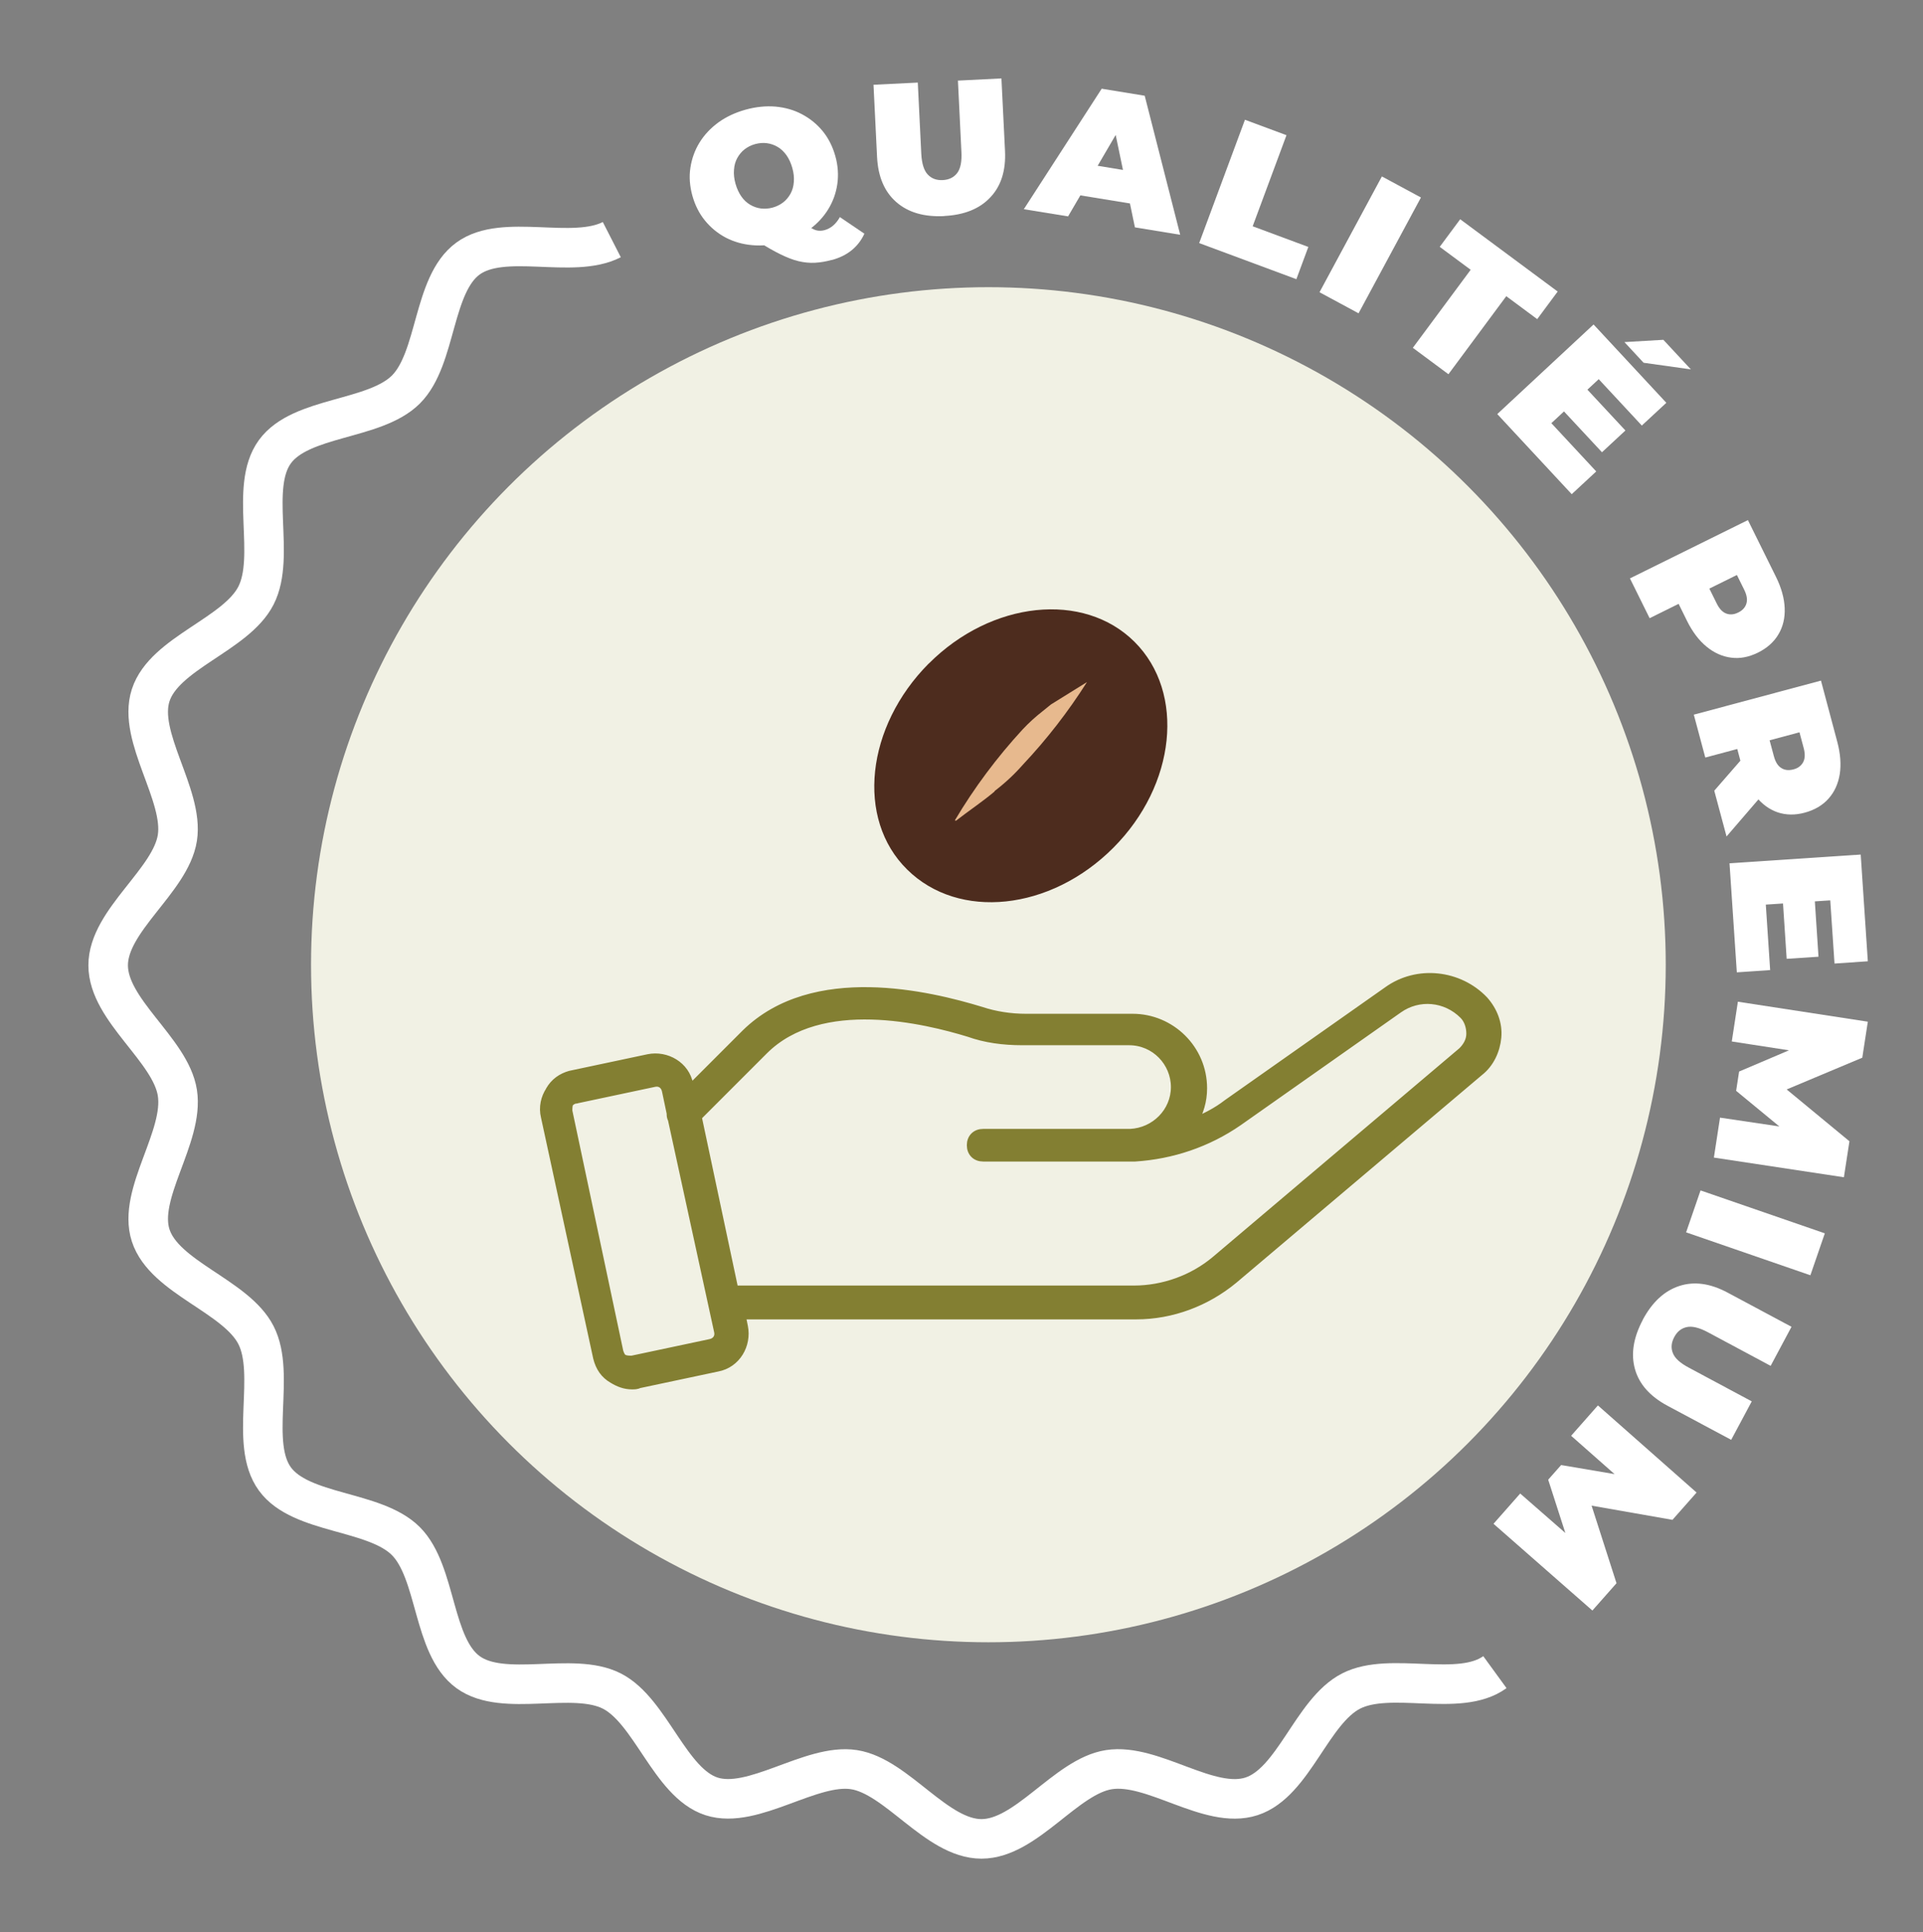 <?xml version="1.0" encoding="UTF-8"?> <svg xmlns="http://www.w3.org/2000/svg" id="Calque_1" viewBox="0 0 194.5 195.37"><rect x="0" y="0" width="194.5" height="195.37" fill="#808080" stroke="none"/><defs><style>.cls-1{fill:none;stroke:#fff;stroke-miterlimit:10;stroke-width:4px;}.cls-2{fill:#fff;}.cls-3{fill:#f1f1e4;}.cls-4{fill:#e7b98e;}.cls-5{fill:#4d2c1e;}.cls-6{fill:#837f32;stroke:#837f32;stroke-linecap:round;stroke-linejoin:round;stroke-width:.9px;}</style></defs><circle class="cls-3" cx="99.97" cy="97.55" r="68.51"></circle><path class="cls-2" d="M79.12,24.49c-1.04.29-2.04.39-3.02.3-.98-.08-1.87-.34-2.69-.76-.81-.43-1.51-1-2.1-1.72-.59-.72-1.01-1.56-1.28-2.52-.27-.98-.34-1.92-.2-2.83.14-.91.44-1.76.92-2.54.48-.78,1.12-1.46,1.91-2.04.79-.57,1.71-1,2.75-1.29,1.05-.29,2.06-.39,3.03-.31.97.09,1.86.34,2.67.77.81.43,1.51.99,2.1,1.71.58.71,1.01,1.56,1.28,2.53.27.96.33,1.91.2,2.82s-.44,1.77-.92,2.55c-.48.78-1.11,1.46-1.9,2.04-.79.57-1.71,1-2.76,1.29ZM78.15,20.99c.4-.11.76-.29,1.07-.53.31-.24.55-.54.74-.88.19-.35.3-.74.33-1.18.04-.44-.01-.91-.15-1.41-.14-.5-.34-.93-.59-1.29-.26-.36-.55-.64-.89-.84-.34-.2-.7-.33-1.09-.38-.39-.05-.78-.02-1.19.09-.4.11-.76.29-1.07.53-.31.24-.55.54-.74.88-.19.35-.3.74-.33,1.18-.04.44.01.91.15,1.41.14.5.34.93.59,1.29s.55.64.89.84c.34.2.7.33,1.09.38.39.05.78.02,1.19-.09ZM84.13,26.28c-.6.17-1.17.26-1.71.29-.54.03-1.1-.03-1.65-.16-.56-.13-1.16-.37-1.82-.69-.66-.32-1.4-.75-2.24-1.26l4.17-2.33c.42.37.76.65,1.04.84.27.19.53.3.75.34.23.04.47.03.73-.04.63-.17,1.15-.61,1.55-1.32l2.48,1.68c-.62,1.34-1.71,2.23-3.29,2.66Z"></path><path class="cls-2" d="M95.5,21.85c-2.04.1-3.65-.37-4.85-1.42-1.19-1.04-1.84-2.56-1.94-4.55l-.36-7.31,4.48-.22.35,7.17c.05,1.01.27,1.72.66,2.13.39.41.89.59,1.51.56.63-.03,1.12-.27,1.46-.71.34-.44.49-1.17.43-2.18l-.35-7.17,4.4-.22.36,7.31c.1,1.99-.39,3.56-1.48,4.71-1.08,1.16-2.64,1.79-4.68,1.89Z"></path><path class="cls-2" d="M103.55,21.16l7.88-12.19,4.35.71,3.59,14.06-4.58-.75-2.44-11.72,1.72.28-6.04,10.33-4.5-.73ZM107.34,19.43l1.65-3,6.04.99.6,3.37-8.29-1.35Z"></path><path class="cls-2" d="M121.29,24.58l4.63-12.47,4.2,1.56-3.42,9.21,5.63,2.09-1.21,3.26-9.83-3.65Z"></path><path class="cls-2" d="M133.46,29.55l6.31-11.71,3.95,2.13-6.31,11.71-3.95-2.13Z"></path><path class="cls-2" d="M142.9,35.17l5.85-7.89-3.13-2.32,2.07-2.79,9.86,7.31-2.07,2.79-3.13-2.32-5.85,7.89-3.6-2.67Z"></path><path class="cls-2" d="M156.92,42.8l4.53,4.87-2.48,2.3-7.53-8.1,9.74-9.06,7.36,7.92-2.48,2.3-4.36-4.69-4.79,4.45ZM160.36,39.19l4.04,4.34-2.37,2.2-4.04-4.34,2.36-2.2ZM164.31,34.59l3.93-.23,2.78,2.99-4.78-.67-1.94-2.09Z"></path><path class="cls-2" d="M164.87,58.48l11.92-5.89,2.84,5.74c.55,1.11.84,2.17.88,3.16.04.99-.17,1.88-.63,2.65-.46.78-1.15,1.39-2.07,1.85-.92.45-1.82.63-2.71.51-.89-.11-1.72-.48-2.49-1.11-.77-.63-1.43-1.5-1.98-2.61l-1.73-3.51,2.6.94-4.65,2.3-1.99-4.02ZM171.07,60.43l.94-2.69,1.61,3.25c.27.56.6.91.98,1.05.38.14.79.11,1.22-.11.43-.21.71-.52.82-.91.12-.39.04-.86-.24-1.42l-1.61-3.25,2.71.89-6.44,3.18Z"></path><path class="cls-2" d="M171.33,72.26l12.85-3.44,1.65,6.19c.32,1.2.4,2.29.25,3.27-.16.98-.54,1.81-1.14,2.48-.6.67-1.4,1.14-2.39,1.41-.99.27-1.91.25-2.75-.03-.84-.29-1.57-.82-2.19-1.59-.61-.77-1.08-1.76-1.4-2.96l-1.01-3.78,2.29,1.45-5.01,1.34-1.16-4.33ZM173.39,79.95l3.84-4.41,1.23,4.59-3.83,4.45-1.24-4.62ZM177.02,75.38l1.45-2.45.94,3.51c.16.6.41,1.01.76,1.22.34.22.75.26,1.22.14s.79-.37.99-.73c.19-.36.21-.84.05-1.44l-.94-3.51,2.48,1.4-6.94,1.86Z"></path><path class="cls-2" d="M178.6,91.46l.44,6.63-3.37.23-.74-11.03,13.27-.88.72,10.79-3.37.23-.43-6.39-6.52.43ZM183.54,90.82l.39,5.92-3.22.21-.39-5.92,3.22-.21Z"></path><path class="cls-2" d="M175.78,101.29l13.14,2.02-.56,3.64-9.39,3.94.3-1.92,7.79,6.43-.56,3.64-13.15-1.99.62-4.04,7.07,1.05-.1.64-5.34-4.4.3-1.95,6.44-2.74-.12.79-7.06-1.09.62-4.04Z"></path><path class="cls-2" d="M172,120.37l12.57,4.34-1.46,4.24-12.57-4.34,1.46-4.24Z"></path><path class="cls-2" d="M166.15,133.46c.96-1.8,2.2-2.94,3.71-3.43,1.51-.49,3.14-.26,4.89.68l6.45,3.45-2.11,3.95-6.33-3.39c-.89-.48-1.61-.65-2.16-.53-.55.12-.97.46-1.26,1.01-.3.56-.35,1.1-.14,1.62.2.52.75,1.02,1.65,1.49l6.33,3.39-2.08,3.89-6.45-3.45c-1.75-.94-2.85-2.17-3.28-3.69-.43-1.52-.17-3.19.79-4.99Z"></path><path class="cls-2" d="M161.63,142.12l9.97,8.8-2.44,2.76-10.03-1.76,1.28-1.45,3.09,9.62-2.44,2.76-10-8.77,2.7-3.06,5.38,4.7-.43.48-2.12-6.58,1.31-1.48,6.9,1.17-.53.6-5.36-4.73,2.7-3.06Z"></path><path class="cls-1" d="M151.2,169.08c-3.6,2.62-10.55-.13-14.54,1.91s-5.8,9.26-10.08,10.65-9.95-3.4-14.42-2.7c-4.35.68-8.34,7-12.89,7s-8.54-6.32-12.89-7-10.21,4.07-14.42,2.7-6.13-8.64-10.08-10.65-10.94.71-14.54-1.91c-3.62-2.63-3.14-10.09-6.29-13.25-3.16-3.16-10.62-2.67-13.25-6.29-2.62-3.6.13-10.55-1.91-14.54-2.02-3.96-9.26-5.8-10.65-10.08-1.37-4.21,3.4-9.95,2.7-14.42-.68-4.35-7-8.34-7-12.89s6.32-8.54,7-12.89-4.07-10.21-2.7-14.42c1.39-4.28,8.64-6.13,10.65-10.08,2.04-4-.71-10.94,1.91-14.54,2.63-3.62,10.09-3.14,13.25-6.29s2.67-10.62,6.29-13.25c3.6-2.62,10.55.13,14.54-1.91"></path><path class="cls-6" d="M55.64,110.28c-.48.72-.72,1.68-.48,2.64l5.28,24.36c.24.96.72,1.68,1.56,2.16.6.36,1.2.6,1.92.6.24,0,.48,0,.72-.12l7.92-1.68c1.92-.36,3-2.28,2.64-4.08l-.24-1.2h39.96c3.6,0,7.08-1.32,9.84-3.6l24.84-21c1.08-.84,1.68-2.16,1.8-3.48.12-1.32-.36-2.64-1.32-3.72-2.52-2.64-6.72-3.12-9.72-.96l-16.2,11.4c-1.08.84-2.28,1.44-3.48,1.92.6-1.08.96-2.16.96-3.48,0-3.96-3.24-7.08-7.08-7.08h-10.8c-1.56,0-3.12-.24-4.56-.72-5.17-1.57-16.93-4.44-23.77,2.28l-5.64,5.64-.12-.48c-.36-1.92-2.28-3-4.08-2.64l-7.92,1.68c-.84.24-1.56.72-2.04,1.56h0ZM77.24,106.2c5.76-5.76,16.44-3.12,20.76-1.8,1.68.6,3.48.84,5.4.84h10.8c2.64,0,4.68,2.16,4.68,4.68s-2.04,4.56-4.56,4.68h-14.88c-.72,0-1.2.48-1.2,1.2s.48,1.2,1.2,1.2h15.36c3.72-.24,7.32-1.44,10.44-3.6l16.2-11.4c2.04-1.44,4.8-1.2,6.6.6.48.48.72,1.2.72,1.92s-.36,1.32-.84,1.8l-24.96,21.12c-2.28,1.92-5.28,3-8.28,3h-40.44l-3.72-17.52,6.72-6.72ZM58.28,111.13l7.92-1.68c.6-.12,1.08.24,1.2.84l.48,2.28c0,.24,0,.36.12.6l4.68,21.48c.12.6-.24,1.08-.84,1.2l-7.92,1.68c-.24,0-.6,0-.84-.12s-.36-.36-.48-.72l-5.16-24.35c0-.24,0-.6.12-.84.24-.24.48-.36.72-.36h0Z"></path><path class="cls-5" d="M93.94,67.1c6.34-6.35,15.67-7.33,20.82-2.19,5.15,5.14,4.19,14.47-2.17,20.83-6.36,6.36-15.62,7.33-20.83,2.19-5.22-5.13-4.17-14.46,2.18-20.84Z"></path><path class="cls-4" d="M100.61,80.02c-1.26,1.06-2.62,1.96-3.92,2.97l-.11-.04c1.96-3.3,4.26-6.38,6.86-9.2.63-.67,1.3-1.28,2.02-1.84l.84-.68,3.64-2.26c-1.89,2.98-4.06,5.78-6.48,8.35-.87.99-1.83,1.88-2.88,2.68"></path></svg> 